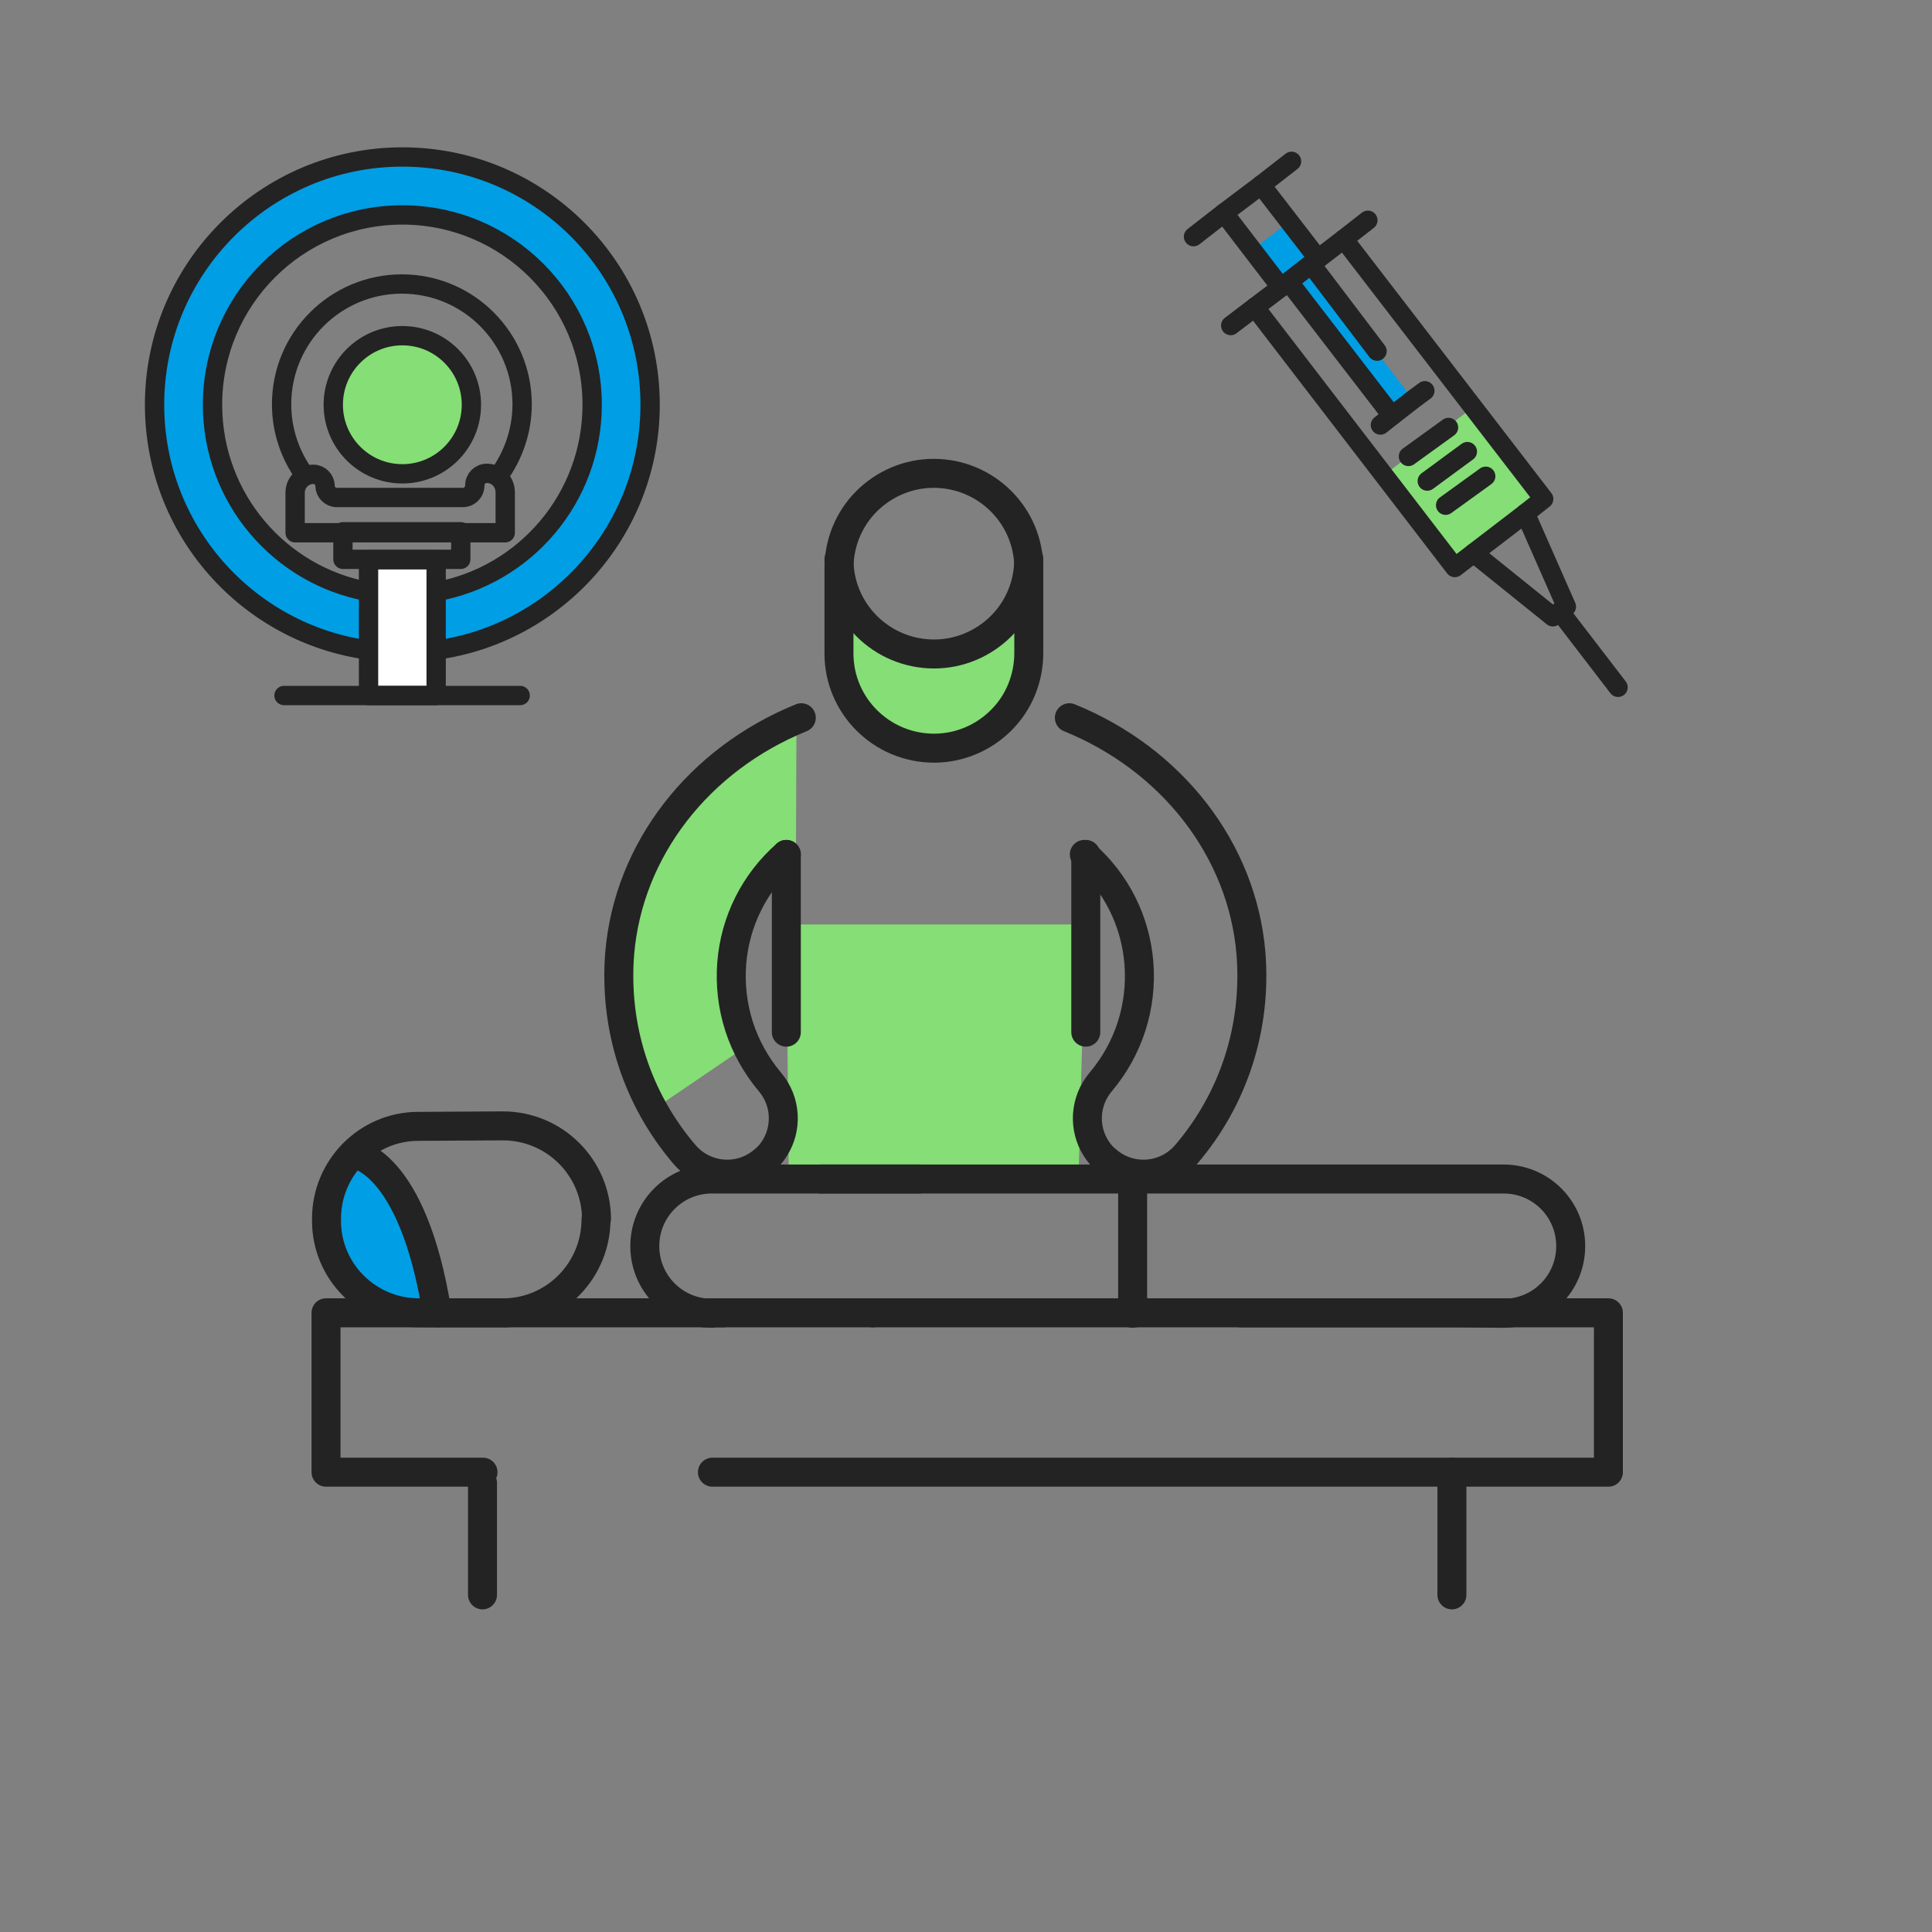 <svg width="400" height="400" viewBox="0 0 400 400" fill="none" xmlns="http://www.w3.org/2000/svg">
<rect x="0" y="0" width="400" height="400" fill="#808080" stroke="none"/>
<path d="M224.701 191.4H162.801L163.301 243.7H196.601H223.301L224.701 191.4Z" fill="#85DE76"/>
<path d="M173.602 127.6V135.3C173.602 146.1 182.402 154.9 193.302 154.9C198.502 154.9 203.502 152.8 207.202 149.1C210.902 145.4 212.902 140.4 212.902 135.2V127.5L193.302 136.3L173.602 127.6Z" fill="#85DE76"/>
<path d="M256.798 271.8H299.898L311.298 271.9C318.998 271.9 325.198 265.7 325.198 258C325.198 250.3 318.998 244.1 311.298 244.1H290.898H169.898" stroke="#232323" stroke-width="6" stroke-miterlimit="10" stroke-linecap="round" stroke-linejoin="round"/>
<path d="M149.8 271.8H147.4V271.9C139.7 271.9 133.5 265.7 133.5 258C133.5 250.3 139.7 244.1 147.4 244.1H156.3H190.4" stroke="#232323" stroke-width="6" stroke-miterlimit="10" stroke-linecap="round" stroke-linejoin="round"/>
<path d="M86.899 271.6C76.299 271.6 67.699 263 67.699 252.4V252.3C67.699 247.5 69.499 243 72.699 239.4L73.299 238.7L74.199 239C75.699 239.5 78.599 241.1 81.699 245.6C85.499 251.1 88.299 259.2 90.099 269.8L90.399 271.5L86.899 271.6Z" fill="#009EE5"/>
<path d="M123.403 252.399C123.403 262.899 115.103 271.499 104.703 271.799" stroke="#232323" stroke-width="6" stroke-miterlimit="10" stroke-linecap="round" stroke-linejoin="round"/>
<path d="M104.702 271.8H86.702C76.202 271.8 67.602 263.3 67.602 252.8V252.3C67.602 241.8 76.102 233.2 86.602 233.2L104.102 233.1C114.802 233.1 123.402 241.7 123.502 252.3" stroke="#232323" stroke-width="6" stroke-miterlimit="10" stroke-linecap="round" stroke-linejoin="round"/>
<path d="M73.199 238.9C73.199 238.9 85.399 239.9 90.499 271.8" stroke="#232323" stroke-width="6" stroke-miterlimit="10" stroke-linecap="round" stroke-linejoin="round"/>
<path d="M100 304.8H67.5V271.8H180.7" stroke="#232323" stroke-width="6" stroke-miterlimit="10" stroke-linecap="round" stroke-linejoin="round"/>
<path d="M180.7 271.8H333V304.8H147.5" stroke="#232323" stroke-width="6" stroke-miterlimit="10" stroke-linecap="round" stroke-linejoin="round"/>
<path d="M99.898 307V330.2" stroke="#232323" stroke-width="6" stroke-miterlimit="10" stroke-linecap="round" stroke-linejoin="round"/>
<path d="M300.602 304.8V330.2" stroke="#232323" stroke-width="6" stroke-miterlimit="10" stroke-linecap="round" stroke-linejoin="round"/>
<path d="M234.5 244V271.9" stroke="#232323" stroke-width="6" stroke-miterlimit="10" stroke-linecap="round" stroke-linejoin="round"/>
<path d="M154.7 216.5C152.2 211.2 151.1 205.4 151.6 199.4C152.3 190.6 158.3 181.7 164.8 175.9L164.9 149.1C145.4 158.2 130.1 177.1 128.4 197.5C127.5 208.9 129.9 220 135.3 229.7L154.7 216.5Z" fill="#85DE76"/>
<path d="M173.699 135.3C173.699 146.1 182.499 154.9 193.399 154.9C198.599 154.9 203.599 152.8 207.299 149.1C210.999 145.4 212.999 140.4 212.999 135.2V117.6C212.999 106.8 204.199 98 193.299 98C188.099 98 183.099 100.1 179.399 103.8C175.699 107.5 173.699 112.5 173.699 117.7V135.3Z" stroke="#232323" stroke-width="6" stroke-miterlimit="10" stroke-linecap="round" stroke-linejoin="round"/>
<path d="M162.801 176.9C156.201 182.7 152.201 190.7 151.501 199.4C150.801 208.4 153.601 217.1 159.401 224C162.801 228 163.001 233.6 160.401 237.7C159.801 238.7 159.001 239.6 158.101 240.3C153.201 244.5 145.901 243.9 141.701 239C131.801 227.4 127.101 212.6 128.301 197.4C130.101 175.9 144.701 157.2 165.901 148.6" stroke="#232323" stroke-width="6" stroke-miterlimit="10" stroke-linecap="round" stroke-linejoin="round"/>
<path d="M224.801 176.9V213.7" stroke="#232323" stroke-width="6" stroke-miterlimit="10" stroke-linecap="round" stroke-linejoin="round"/>
<path d="M162.801 176.9V213.7" stroke="#232323" stroke-width="6" stroke-miterlimit="10" stroke-linecap="round" stroke-linejoin="round"/>
<path d="M173.699 115.8C173.699 126.6 182.499 135.4 193.399 135.4C198.599 135.4 203.599 133.3 207.299 129.6C210.999 125.9 212.999 120.9 212.999 115.7" stroke="#232323" stroke-width="6" stroke-miterlimit="10" stroke-linecap="round" stroke-linejoin="round"/>
<path d="M224.498 176.9C231.098 182.7 235.098 190.7 235.798 199.4C236.498 208.4 233.698 217.1 227.898 224C224.498 228 224.298 233.6 226.898 237.7C227.498 238.7 228.298 239.6 229.198 240.3C234.098 244.5 241.398 243.9 245.598 239C255.498 227.4 260.198 212.6 258.998 197.4C257.198 175.9 242.598 157.2 221.398 148.6" stroke="#232323" stroke-width="6" stroke-miterlimit="10" stroke-linecap="round" stroke-linejoin="round"/>
<path d="M266.938 45.867L259.246 51.777L265.156 59.469L272.848 53.559L266.938 45.867Z" fill="#009EE5"/>
<path d="M305 84.301L286.5 98.401L301.2 117.501L319.6 103.301L305 84.301Z" fill="#85DE76"/>
<path d="M271.375 55.159L267.094 58.45L288.301 86.043L292.583 82.752L271.375 55.159Z" fill="#009EE5"/>
<path d="M305.101 114.501L301.201 117.501L259.801 63.601" stroke="#232323" stroke-width="4" stroke-miterlimit="10" stroke-linecap="round" stroke-linejoin="round"/>
<path d="M278.203 49.5L319.603 103.3L315.803 106.3" stroke="#232323" stroke-width="4" stroke-miterlimit="10" stroke-linecap="round" stroke-linejoin="round"/>
<path d="M271.902 55.301L285.102 72.701" stroke="#232323" stroke-width="4" stroke-miterlimit="10" stroke-linecap="round" stroke-linejoin="round"/>
<path d="M323.102 126.801L335.002 142.301" stroke="#232323" stroke-width="4" stroke-miterlimit="10" stroke-linecap="round" stroke-linejoin="round"/>
<path d="M315.802 106.301L324.302 125.601L322.902 126.601L321.502 127.701L305.102 114.501L315.802 106.301Z" stroke="#232323" stroke-width="4" stroke-miterlimit="10" stroke-linecap="round" stroke-linejoin="round"/>
<path d="M288.201 86.101L266.801 58.301" stroke="#232323" stroke-width="4" stroke-miterlimit="10" stroke-linecap="round" stroke-linejoin="round"/>
<path d="M285.801 88L288.201 86.1L292.701 82.6L295.001 80.9" stroke="#232323" stroke-width="4" stroke-miterlimit="10" stroke-linecap="round" stroke-linejoin="round"/>
<path d="M291.602 94.5L299.902 88.5" stroke="#232323" stroke-width="4" stroke-miterlimit="10" stroke-linecap="round" stroke-linejoin="round"/>
<path d="M295.5 99.6L303.8 93.5" stroke="#232323" stroke-width="4" stroke-miterlimit="10" stroke-linecap="round" stroke-linejoin="round"/>
<path d="M299.301 104.601L307.601 98.601" stroke="#232323" stroke-width="4" stroke-miterlimit="10" stroke-linecap="round" stroke-linejoin="round"/>
<path d="M254.801 67.401L259.801 63.601L266.801 58.301L271.301 54.801L278.201 49.501L283.201 45.601" stroke="#232323" stroke-width="4" stroke-miterlimit="10" stroke-linecap="round" stroke-linejoin="round"/>
<path d="M253.402 44.101L265.202 59.501L266.802 58.301L271.302 54.801L272.902 53.601L261.102 38.301" stroke="#232323" stroke-width="4" stroke-miterlimit="10" stroke-linecap="round" stroke-linejoin="round"/>
<path d="M247.102 49L253.402 44.1L261.102 38.3L267.402 33.4" stroke="#232323" stroke-width="4" stroke-miterlimit="10" stroke-linecap="round" stroke-linejoin="round"/>
<path d="M83.3 32.5C55 32.5 32 55.5 32 83.8C32 109.8 51.3 131.2 76.3 134.6H90.3C115.3 131.2 134.6 109.7 134.6 83.8C134.6 55.4 111.6 32.5 83.3 32.5ZM90.3 122.5H76.3C57.9 119.2 44 103.1 44 83.8C44 62.1 61.6 44.5 83.3 44.5C105 44.5 122.6 62.1 122.6 83.8C122.6 103.1 108.7 119.2 90.3 122.5Z" fill="#009EE5" stroke="#232323" stroke-width="4" stroke-miterlimit="10" stroke-linecap="round" stroke-linejoin="round"/>
<path d="M63.101 98.4C60.101 94.3 58.301 89.2 58.301 83.7C58.301 69.9 69.501 58.8 83.201 58.8C97.001 58.8 108.101 70 108.101 83.7C108.101 89.3 106.201 94.5 103.101 98.7" stroke="#232323" stroke-width="4" stroke-miterlimit="10" stroke-linecap="round" stroke-linejoin="round"/>
<path d="M83.3 98.1C91.198 98.1 97.6 91.698 97.6 83.8C97.6 75.902 91.198 69.5 83.3 69.5C75.402 69.5 69 75.902 69 83.8C69 91.698 75.402 98.1 83.3 98.1Z" fill="#85DE76" stroke="#232323" stroke-width="4" stroke-miterlimit="10" stroke-linecap="round" stroke-linejoin="round"/>
<path d="M95.4 110.1H71V115.8H95.4V110.1Z" stroke="#232323" stroke-width="4" stroke-miterlimit="10" stroke-linecap="round" stroke-linejoin="round"/>
<path d="M90.301 115.9H76.301V144H90.301V115.9Z" fill="white" stroke="#232323" stroke-width="4" stroke-miterlimit="10" stroke-linecap="round" stroke-linejoin="round"/>
<path d="M58.801 144H107.701" stroke="#232323" stroke-width="4" stroke-miterlimit="10" stroke-linecap="round" stroke-linejoin="round"/>
<path d="M100.802 98C99.402 98 98.302 99.1 98.302 100.5C98.302 101.9 97.202 103 95.802 103H69.702C68.402 103 67.302 101.9 67.302 100.6C67.302 99.3 66.202 98.2 64.902 98.2C62.802 98.2 61.102 99.9 61.102 102V103.1V110.3H67.302H98.402H104.602V103.1V102C104.602 99.7 102.902 98 100.802 98Z" stroke="#232323" stroke-width="4" stroke-miterlimit="10" stroke-linecap="round" stroke-linejoin="round"/>
</svg>
